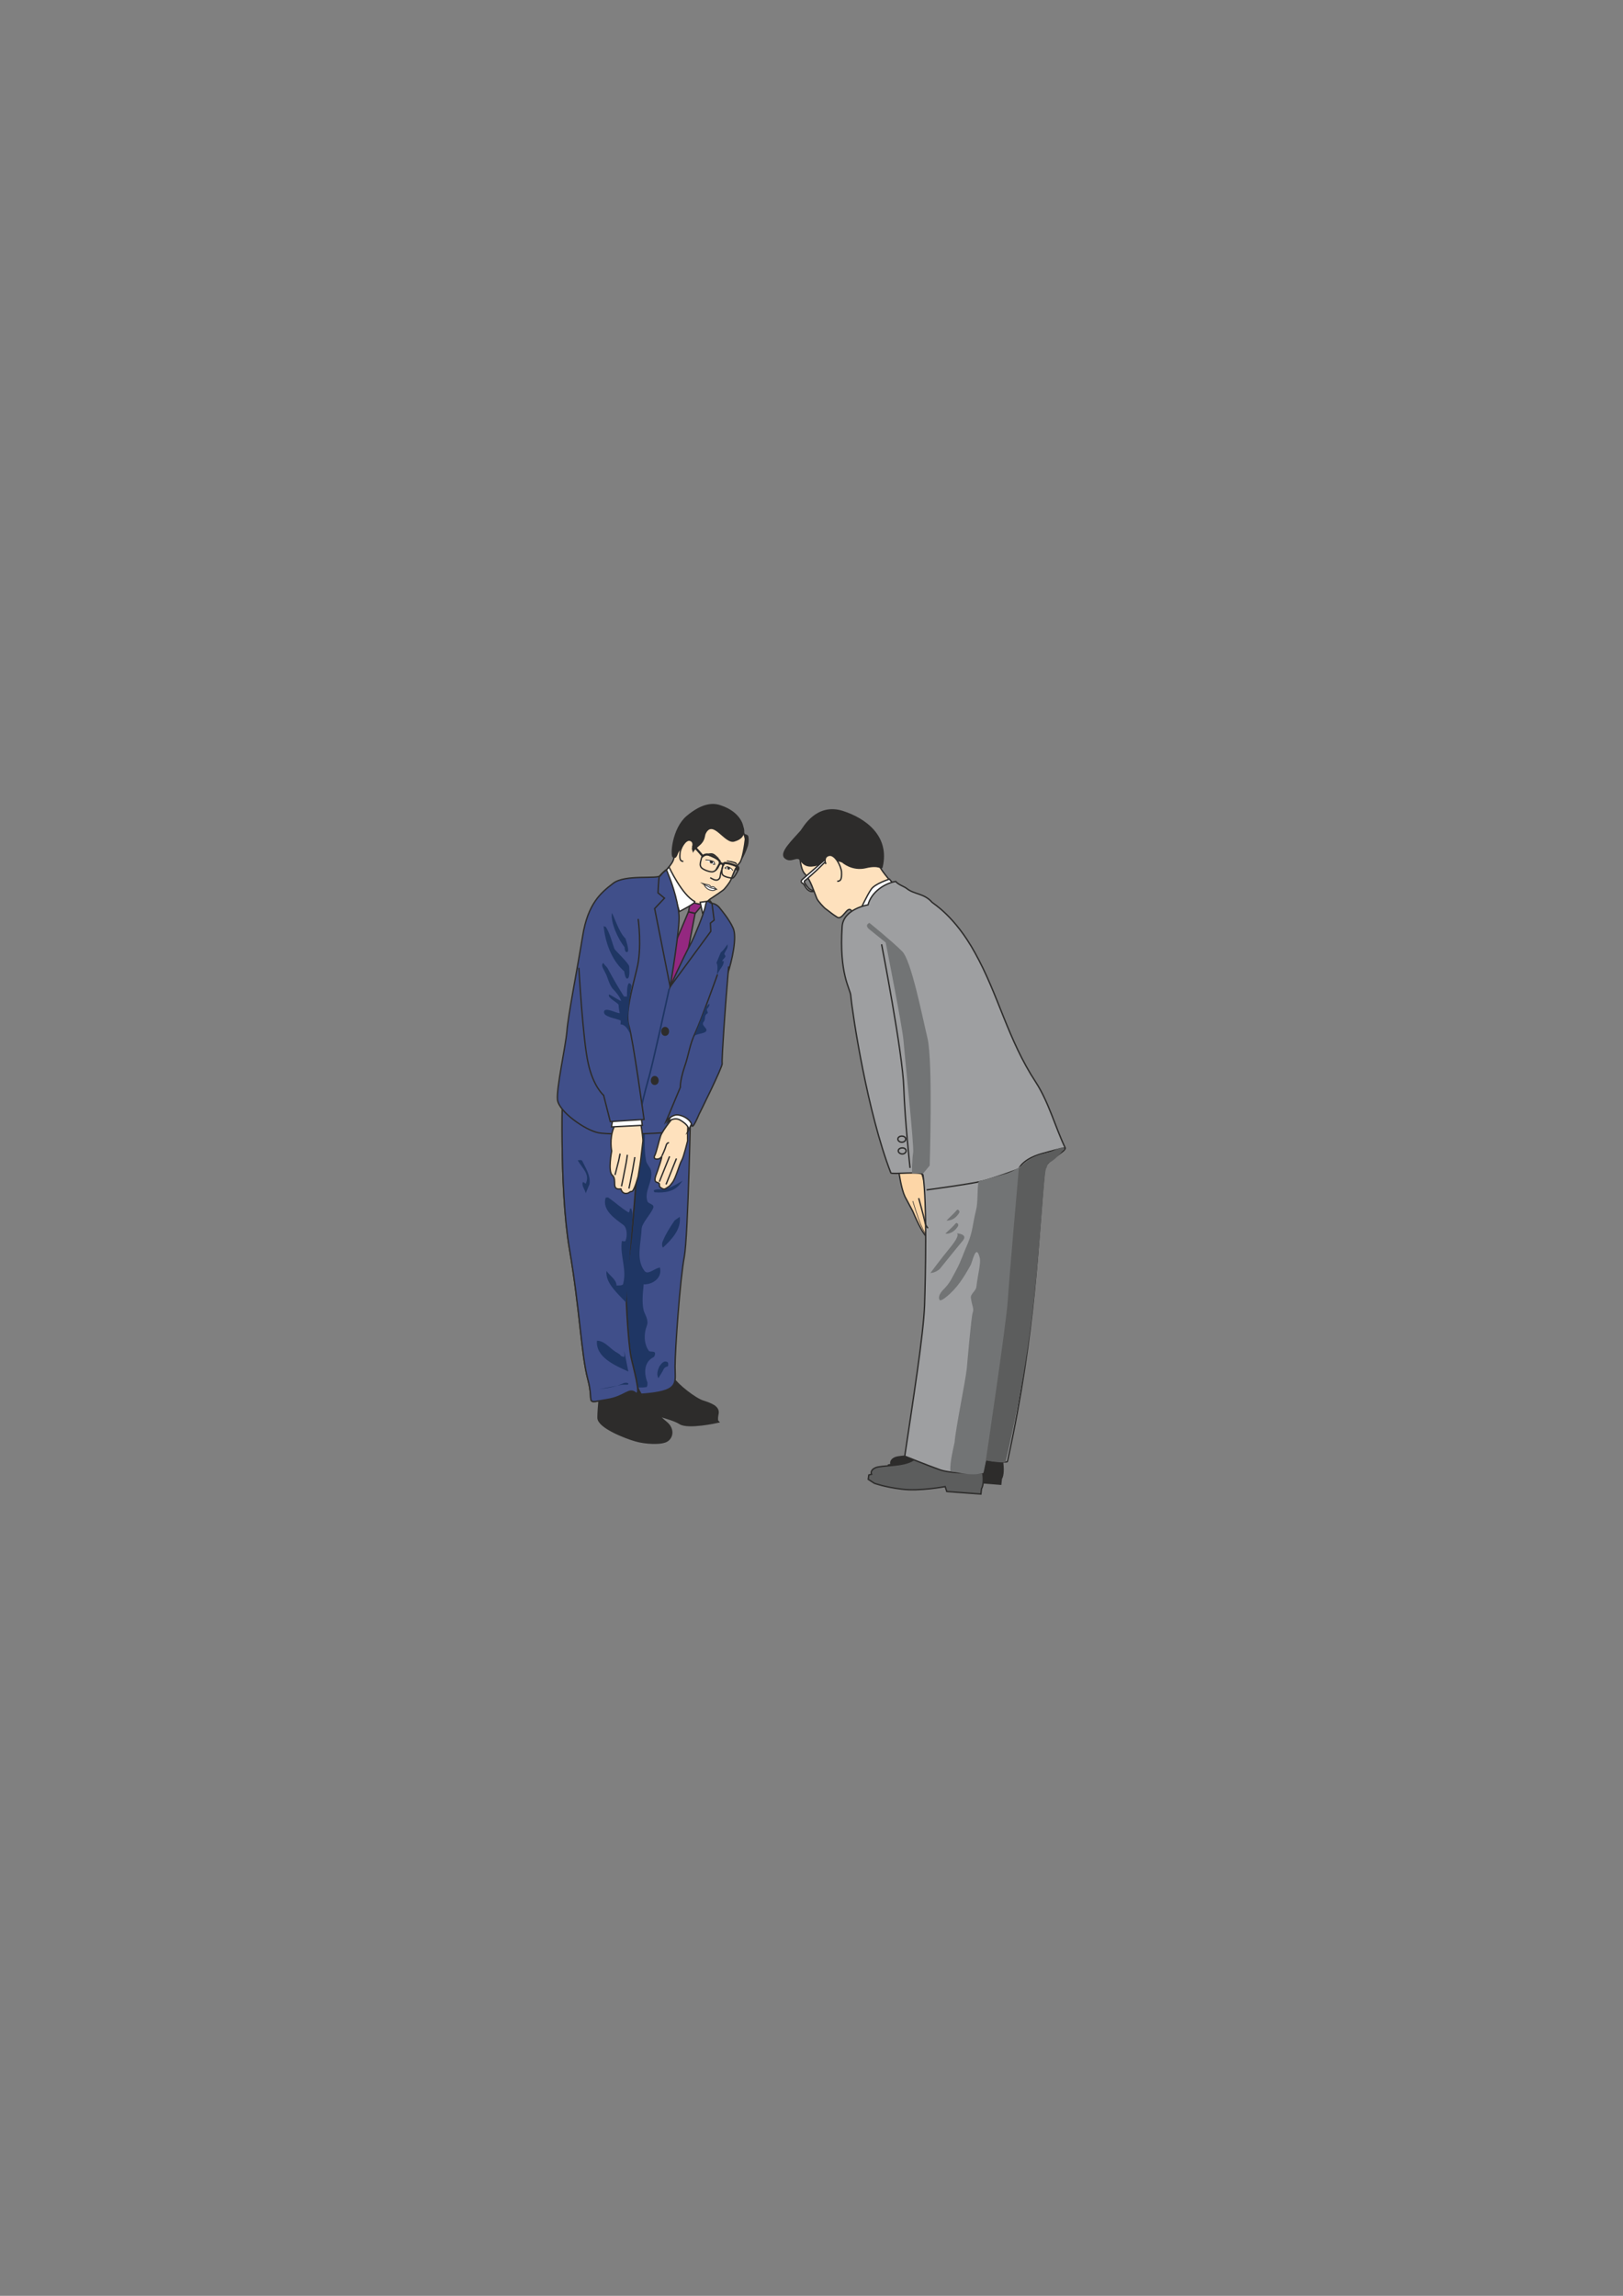 <?xml version="1.0" encoding="utf-8"?>
<!-- Created by UniConvertor 2.0rc4 (https://sk1project.net/) -->
<svg xmlns="http://www.w3.org/2000/svg" height="841.89pt" viewBox="0 0 595.276 841.89" width="595.276pt" version="1.1" xmlns:xlink="http://www.w3.org/1999/xlink" id="3cb1bea1-f611-11ea-8fca-dcc15c148e23">

<rect x="0" y="0" width="595.276" height="841.89" fill="#808080" stroke="none"/>

<g>
	<g>
		<g>
			<path style="stroke:#2d2c2b;stroke-width:0.504;stroke-miterlimit:10.433;fill:#fee1bd;" d="M 293.39,314.529 C 293.534,316.329 294.038,319.353 295.19,320.433 297.278,322.593 298.502,326.913 299.582,329.433 300.014,330.513 302.03,332.601 302.606,333.105 304.694,334.617 304.91,334.977 307.07,336.345 309.014,337.569 310.742,332.097 312.182,333.825 315.278,337.497 319.454,337.137 321.974,333.537 324.35,330.225 329.966,327.633 326.942,323.601 325.214,321.297 322.19,318.201 321.758,315.393 319.598,299.481 306.782,296.457 302.174,299.481 293.75,305.385 293.39,314.529 293.39,314.529 L 293.39,314.529 Z" />
			<path style="stroke:#2d2c2b;stroke-width:0.504;stroke-miterlimit:10.433;fill:#2d2c2b;" d="M 309.014,316.113 C 303.83,313.665 297.206,320.865 293.75,315.537 292.382,313.377 290.222,316.473 287.99,314.601 285.83,312.801 290.798,308.193 293.822,304.737 294.614,303.801 299.366,294.513 309.086,297.609 317.15,300.201 326.222,306.537 323.486,317.985 323.27,318.849 322.622,316.905 317.582,318.129 312.542,319.353 309.014,316.113 309.014,316.113 L 309.014,316.113 Z" />
			<path style="stroke:#2d2c2b;stroke-width:0.504;stroke-miterlimit:10.433;fill:#ffffff;" d="M 298.502,326.913 C 298.502,326.913 297.638,326.985 297.35,326.913 295.334,326.193 295.262,324.249 294.326,323.889 293.39,323.385 294.182,322.593 294.182,322.593 L 302.894,314.961 C 302.894,314.961 302.894,314.169 305.198,314.601 307.502,314.961 306.926,316.401 306.926,316.401 L 306.422,316.545 304.046,315.177 C 304.046,315.177 303.038,315.609 301.382,317.337 299.726,319.065 295.766,322.521 295.766,322.521 295.766,322.521 294.758,323.025 295.046,323.601 295.406,324.249 296.414,325.761 297.062,326.121 297.638,326.553 298.286,326.481 298.286,326.481 L 298.502,326.913 Z" />
			<g>
				<path style="fill:#fee1bd;" d="M 302.966,316.833 C 302.534,316.257 302.102,314.025 304.118,313.665 306.206,313.233 308.438,317.409 308.654,319.713 308.798,322.737 308.222,323.097 307.07,323.169 L 302.966,316.833 Z" />
				<path style="stroke:#2d2c2b;stroke-width:0.504;stroke-miterlimit:10.433;fill:none;" d="M 302.966,316.833 C 302.534,316.257 302.102,314.025 304.118,313.665 306.206,313.233 308.438,317.409 308.654,319.713 308.798,322.737 308.222,323.097 307.07,323.169" />
			</g>
		</g>
		<g>
			<path style="stroke:#2d2c2b;stroke-width:0.504;stroke-miterlimit:10.433;fill:#2d2c2b;" d="M 367.046,532.185 C 367.046,532.185 368.846,539.673 367.262,542.265 L 367.046,544.281 354.518,543.273 353.942,541.473 C 353.942,541.473 344.438,543.273 337.958,542.481 331.478,541.689 327.878,540.249 327.878,540.249 L 325.718,538.809 325.862,537.225 326.87,537.009 C 326.87,537.009 326.078,535.569 328.31,534.561 330.542,533.625 338.606,534.201 342.206,531.753 345.878,529.377 367.046,532.185 367.046,532.185 L 367.046,532.185 Z" />
			<path style="stroke:#2d2c2b;stroke-width:0.504;stroke-miterlimit:10.433;fill:#5c5d5d;" d="M 359.774,535.857 C 359.774,535.857 361.574,543.273 359.99,545.937 L 359.774,547.881 347.246,546.945 346.67,545.145 C 346.67,545.145 337.166,546.945 330.686,546.081 324.278,545.289 320.678,543.921 320.678,543.921 L 318.446,542.481 318.662,540.897 319.67,540.609 C 319.67,540.609 318.878,539.241 321.11,538.233 323.27,537.225 331.334,537.873 334.934,535.425 338.606,532.977 359.774,535.857 359.774,535.857 L 359.774,535.857 Z" />
			<path style="stroke:#2d2c2b;stroke-width:0.504;stroke-miterlimit:10.433;fill:#fdd6a7;" d="M 329.75,430.089 C 329.75,430.089 330.542,435.921 331.91,438.801 333.35,441.537 334.79,444.201 334.79,444.201 334.79,444.201 338.75,453.849 340.406,453.705 341.126,453.561 340.262,450.249 340.55,450.033 341.486,449.025 339.686,440.889 339.974,439.737 340.55,437.793 337.958,429.873 337.958,429.873 L 329.75,430.089 Z" />
			<path style="stroke:#2d2c2b;stroke-width:0.504;stroke-miterlimit:10.433;fill:#ffffff;" d="M 327.734,324.249 L 326.222,322.377 C 326.222,322.377 320.894,324.033 319.526,326.121 318.086,328.137 315.566,333.609 315.566,333.609 L 318.95,334.689 327.734,324.249 Z" />
			<path style="stroke:#2d2c2b;stroke-width:0.504;stroke-miterlimit:10.433;fill:#9e9fa1;" d="M 344.87,539.025 C 340.19,537.369 331.838,533.985 331.838,533.985 334.934,513.177 338.678,489.633 339.11,478.689 339.47,467.817 340.046,441.105 338.534,430.881 338.318,429.297 327.014,430.809 326.726,430.089 318.086,407.697 312.686,372.057 312.038,365.073 311.894,362.625 307.718,357.369 308.87,339.801 309.302,333.249 318.374,331.809 318.374,331.809 319.598,326.985 324.71,323.817 328.526,323.241 329.534,324.465 331.55,325.041 332.486,325.761 335.294,328.065 338.894,327.489 341.846,330.873 342.422,331.449 350.198,335.985 357.542,349.305 366.254,364.857 369.566,381.129 379.934,396.897 384.686,404.241 387.062,413.385 390.662,420.873 391.31,422.241 383.39,425.553 383.102,428.721 380.582,453.849 380.222,487.185 369.494,535.929 369.35,536.433 364.742,535.857 361.862,535.353 361.214,538.665 361.43,537.153 360.206,540.105 360.206,540.105 349.478,540.609 344.87,539.025 L 344.87,539.025 Z" />
			<path style="fill:#727475;" d="M 338.606,430.305 L 340.982,427.425 C 340.982,427.425 342.206,389.265 340.19,380.769 338.174,372.273 334.214,352.185 330.902,348.873 327.086,345.057 318.878,338.433 318.878,338.433 318.878,338.433 316.862,339.225 318.878,340.809 320.822,342.393 324.854,345.633 324.854,345.633 324.854,345.633 330.902,376.305 331.334,381.201 331.694,386.025 335.294,420.225 334.934,422.601 334.502,425.049 334.502,430.305 334.502,430.305 L 338.606,430.305 Z" />
			<g>
				<path style="stroke:#2d2c2b;stroke-width:0.504;stroke-miterlimit:10.433;fill:none;" d="M 330.974,423.177 C 331.694,423.177 332.342,422.601 332.342,422.025 332.342,421.377 331.694,420.945 330.974,420.945 330.11,420.945 329.462,421.377 329.462,422.025 329.462,422.601 330.11,423.177 330.974,423.177 L 330.974,423.177 Z" />
				<path style="stroke:#2d2c2b;stroke-width:0.504;stroke-miterlimit:10.433;fill:none;" d="M 330.758,418.857 C 331.55,418.857 332.198,418.353 332.198,417.705 332.198,417.057 331.55,416.625 330.758,416.625 329.966,416.625 329.318,417.057 329.318,417.705 329.318,418.353 329.966,418.857 330.758,418.857 L 330.758,418.857 Z" />
			</g>
			<path style="stroke:#2d2c2b;stroke-width:0.504;stroke-miterlimit:10.433;fill:none;" d="M 323.342,346.281 C 323.342,346.281 331.118,386.313 331.478,398.769 331.91,411.225 333.782,428.289 333.782,428.289" />
			<path style="stroke:#2d2c2b;stroke-width:0.504;stroke-miterlimit:10.433;fill:none;" d="M 340.406,450.321 C 340.406,450.321 339.542,449.889 339.182,447.873 338.75,445.785 336.95,439.377 336.95,439.377" />
			<path style="stroke:#2d2c2b;stroke-width:0.216;stroke-miterlimit:10.433;fill:none;" d="M 339.47,452.553 C 339.47,452.553 338.606,451.185 337.814,449.241 336.59,446.505 334.79,440.457 334.79,440.457" />
			<path style="stroke:#2d2c2b;stroke-width:0.504;stroke-miterlimit:10.433;fill:none;" d="M 339.83,436.353 C 339.83,436.353 355.526,434.265 360.35,433.113 365.174,431.889 373.67,428.649 373.67,428.649 373.67,428.649 374.894,425.049 382.166,423.033 389.438,420.945 390.662,420.945 390.662,420.945" />
			<path style="fill:#727475;" d="M 358.91,433.257 C 358.334,436.209 358.766,440.889 357.974,443.841 356.75,448.665 356.822,451.545 354.95,456.009 353.51,459.177 352.502,462.489 350.774,465.657 349.55,467.889 348.542,470.265 346.598,472.281 345.374,473.505 343.862,475.161 344.582,476.673 344.87,477.177 346.166,476.313 346.886,475.737 350.918,472.569 353.438,468.537 355.886,464.145 356.75,462.777 357.902,455.721 359.342,461.193 359.846,463.137 358.622,467.385 358.118,471.849 357.974,473.433 355.814,474.513 356.102,476.025 356.534,479.049 357.326,479.841 356.75,481.425 356.246,482.721 354.806,499.425 354.59,501.873 354.086,506.553 350.486,523.905 350.126,528.873 350.054,529.449 348.182,536.577 348.614,539.601 351.638,539.817 355.598,541.401 360.638,540.177 360.782,540.105 361.07,538.449 361.574,536.001 362.222,533.265 362.15,536.361 365.246,535.929 366.11,535.857 368.99,509.001 369.422,507.057 369.926,505.545 378.638,442.401 378.638,424.761 376.334,426.129 372.734,429.369 368.774,430.449 L 358.91,433.257 Z" />
			<path style="fill:#5c5d5d;" d="M 383.822,428.289 C 382.742,428.505 381.734,457.593 378.206,485.241 374.894,511.161 368.99,535.641 368.846,536.001 368.414,536.793 361.574,535.569 361.574,535.569 361.574,535.569 369.278,484.017 369.638,476.745 370.07,469.473 373.67,428.649 373.67,428.649 373.67,428.649 376.982,424.185 382.958,423.033 386.99,422.241 387.998,420.513 390.446,420.873 390.446,420.873 388.574,424.401 384.398,426.633 L 383.822,428.289 Z" />
			<path style="fill:#727475;" d="M 341.27,466.809 C 341.27,466.809 344.51,462.345 348.47,457.521 352.502,452.625 350.918,452.265 350.918,452.265 350.918,452.265 355.166,452.481 353.15,454.929 351.494,456.873 344.654,465.369 344.654,465.369 344.654,465.369 343.07,466.809 341.27,466.809 L 341.27,466.809 Z" />
			<path style="fill:#727475;" d="M 350.918,443.769 C 349.694,445.209 348.398,446.289 347.174,447.585 349.55,447.657 350.918,446.073 351.494,445.209 351.782,444.921 352.07,444.345 351.782,443.985 351.566,443.697 351.206,443.409 350.918,443.769 L 350.918,443.769 Z" />
			<path style="fill:#727475;" d="M 350.486,448.665 C 349.262,450.105 347.966,451.113 346.742,452.409 348.47,452.553 350.126,451.473 351.062,450.105 351.35,449.817 351.638,449.241 351.35,448.809 351.134,448.521 350.774,448.305 350.486,448.665 L 350.486,448.665 Z" />
		</g>
	</g>
	<g>
		<g>
			<g>
				<path style="fill:#2d2c2b;" d="M 244.646,500.505 C 244.646,500.505 244.646,502.449 246.59,505.329 248.606,508.281 254.87,513.105 257.75,514.041 260.63,514.977 263.582,515.985 263.078,518.433 262.574,520.809 263.078,521.313 263.078,521.313 263.078,521.313 252.422,523.689 249.47,521.817 246.59,519.873 235.502,517.425 235.502,517.425 L 236.942,502.881 244.646,500.505 Z" />
				<path style="stroke:#2d2c2b;stroke-width:1.008;stroke-miterlimit:10.433;fill:none;" d="M 244.646,500.505 C 244.646,500.505 244.646,502.449 246.59,505.329 248.606,508.281 254.87,513.105 257.75,514.041 260.63,514.977 263.582,515.985 263.078,518.433 262.574,520.809 263.078,521.313 263.078,521.313 263.078,521.313 252.422,523.689 249.47,521.817 246.59,519.873 235.502,517.425 235.502,517.425 L 236.942,502.881" />
			</g>
			<g>
				<path style="fill:#404f8a;" d="M 253.358,403.809 C 253.358,403.809 252.422,453.201 250.982,460.905 249.47,468.609 247.598,494.817 247.598,501.153 247.598,507.417 249.47,510.297 234.998,511.305 220.454,512.241 229.166,448.305 229.166,448.305 L 227.222,406.257 253.358,403.809 Z" />
				<path style="stroke:#2d2c2b;stroke-width:0.504;stroke-miterlimit:10.433;fill:none;" d="M 253.358,403.809 C 253.358,403.809 252.422,453.201 250.982,460.905 249.47,468.609 247.598,494.817 247.598,501.153 247.598,507.417 249.47,510.297 234.998,511.305 220.454,512.241 229.166,448.305 229.166,448.305 L 227.222,406.257" />
			</g>
			<g>
				<path style="fill:#1f3664;" d="M 236.366,411.873 C 236.366,416.409 235.862,421.233 236.726,425.769 237.014,427.137 238.31,428.217 238.526,429.297 239.39,433.041 235.862,436.857 237.23,440.601 237.518,441.681 239.678,441.681 239.39,442.761 238.526,445.209 235.07,448.377 235.07,450.825 234.854,455.937 232.91,461.841 236.15,466.161 237.518,468.033 239.894,465.585 241.838,465.081 242.63,468.537 239.102,470.985 235.862,470.697 235.574,473.937 235.07,477.465 235.862,480.705 236.366,482.289 237.734,484.161 237.014,486.033 235.862,488.985 235.862,492.801 237.734,495.465 238.022,496.041 239.102,495.753 239.894,496.041 240.182,496.257 239.894,497.121 239.678,497.409 235.862,499.281 235.862,503.529 237.23,507.057 237.23,507.633 237.23,508.137 237.014,508.425 235.358,508.641 233.702,508.641 232.406,508.137 231.614,507.633 230.462,506.769 229.742,505.689 226.142,498.705 226.79,491.145 226.142,483.657 L 236.366,411.873 Z" />
				<path style="stroke:#1f3664;stroke-width:0.504;stroke-miterlimit:10.433;fill:none;" d="M 236.366,411.873 C 236.366,416.409 235.862,421.233 236.726,425.769 237.014,427.137 238.31,428.217 238.526,429.297 239.39,433.041 235.862,436.857 237.23,440.601 237.518,441.681 239.678,441.681 239.39,442.761 238.526,445.209 235.07,448.377 235.07,450.825 234.854,455.937 232.91,461.841 236.15,466.161 237.518,468.033 239.894,465.585 241.838,465.081 242.63,468.537 239.102,470.985 235.862,470.697 235.574,473.937 235.07,477.465 235.862,480.705 236.366,482.289 237.734,484.161 237.014,486.033 235.862,488.985 235.862,492.801 237.734,495.465 238.022,496.041 239.102,495.753 239.894,496.041 240.182,496.257 239.894,497.121 239.678,497.409 235.862,499.281 235.862,503.529 237.23,507.057 237.23,507.633 237.23,508.137 237.014,508.425 235.358,508.641 233.702,508.641 232.406,508.137 231.614,507.633 230.462,506.769 229.742,505.689 226.142,498.705 226.79,491.145 226.142,483.657" />
			</g>
			<g>
				<path style="fill:#2d2c2b;" d="M 220.454,508.785 C 220.454,508.785 219.59,516.489 219.59,519.873 219.59,523.257 229.742,527.145 233.126,528.081 236.438,529.089 242.774,529.521 244.718,528.081 246.662,526.641 246.662,523.761 244.286,521.817 241.838,519.873 232.118,510.657 233.126,505.401 L 220.454,508.785 Z" />
				<path style="stroke:#2d2c2b;stroke-width:1.008;stroke-miterlimit:10.433;fill:none;" d="M 220.454,508.785 C 220.454,508.785 219.59,516.489 219.59,519.873 219.59,523.257 229.742,527.145 233.126,528.081 236.438,529.089 242.774,529.521 244.718,528.081 246.662,526.641 246.662,523.761 244.286,521.817 241.838,519.873 232.118,510.657 233.126,505.401" />
			</g>
			<g>
				<path style="fill:#2d2c2b;" d="M 206.414,396.537 C 206.414,396.537 204.974,435.129 208.862,457.953 212.75,480.705 213.182,496.689 215.63,505.905 218.078,515.049 213.974,514.617 222.902,513.177 229.31,512.097 230.606,508.785 233.054,510.729 235.502,512.673 232.046,500.793 231.398,497.409 230.39,492.585 229.166,471.993 229.67,468.105 230.174,464.217 230.606,462.273 231.614,453.129 232.622,443.841 235.502,403.809 235.502,403.809 L 206.414,396.537 Z" />
				<path style="stroke:#2d2c2b;stroke-width:0.504;stroke-miterlimit:10.433;fill:none;" d="M 206.414,396.537 C 206.414,396.537 204.974,435.129 208.862,457.953 212.75,480.705 213.182,496.689 215.63,505.905 218.078,515.049 213.974,514.617 222.902,513.177 229.31,512.097 230.606,508.785 233.054,510.729 235.502,512.673 232.046,500.793 231.398,497.409 230.39,492.585 229.166,471.993 229.67,468.105 230.174,464.217 230.606,462.273 231.614,453.129 232.622,443.841 235.502,403.809 235.502,403.809" />
			</g>
			<g>
				<path style="fill:#404f8a;" d="M 206.414,396.537 C 206.414,396.537 204.974,435.129 208.862,457.953 212.75,480.705 213.182,496.689 215.63,505.905 218.078,515.049 213.974,514.617 222.902,513.177 229.31,512.097 230.606,508.785 233.054,510.729 235.502,512.673 232.046,500.793 231.398,497.409 230.39,492.585 229.166,471.993 229.67,468.105 230.174,464.217 230.606,462.273 231.614,453.129 232.622,443.841 235.502,403.809 235.502,403.809 L 206.414,396.537 Z" />
				<path style="stroke:#2d2c2b;stroke-width:0.504;stroke-miterlimit:10.433;fill:none;" d="M 206.414,396.537 C 206.414,396.537 204.974,435.129 208.862,457.953 212.75,480.705 213.182,496.689 215.63,505.905 218.078,515.049 213.974,514.617 222.902,513.177 229.31,512.097 230.606,508.785 233.054,510.729 235.502,512.673 232.046,500.793 231.398,497.409 230.39,492.585 229.166,471.993 229.67,468.105 230.174,464.217 230.606,462.273 231.614,453.129 232.622,443.841 235.502,403.809 235.502,403.809" />
			</g>
			<path style="fill:#1f3664;" d="M 230.462,502.953 C 225.71,500.793 218.438,497.769 218.942,491.649 221.678,491.649 223.55,494.313 225.71,495.681 226.502,496.185 227.294,496.473 227.798,497.265 228.086,497.265 228.662,497.769 228.95,497.481 229.166,496.977 228.95,496.185 228.95,495.393 L 230.462,502.953 Z" />
			<path style="fill:#1f3664;" d="M 232.046,445.929 C 232.046,444.849 231.83,444.057 231.542,443.193 231.542,443.193 231.254,443.193 231.038,443.193 231.038,443.769 230.75,444.849 230.462,444.561 227.798,442.977 225.926,441.105 223.19,439.233 222.974,438.945 222.11,439.233 222.11,439.233 220.814,443.769 225.35,446.721 228.59,449.169 229.958,450.177 230.246,453.129 229.382,455.073 229.382,455.361 228.086,455.073 228.086,455.073 227.294,460.401 229.958,465.297 228.59,470.625 228.59,471.777 226.142,471.201 226.142,471.489 226.142,469.257 223.766,467.961 222.47,466.089 221.822,470.409 226.934,474.729 229.67,477.681 L 232.046,445.929 Z" />
			<path style="fill:#1f3664;" d="M 219.662,509.433 C 222.686,509.073 225.926,508.569 228.59,507.273 229.094,506.985 229.958,506.985 230.462,507.273 230.462,507.273 230.462,507.777 230.246,507.777 229.67,507.777 228.878,507.777 228.302,507.777 L 219.662,509.433 Z" />
			<path style="fill:#1f3664;" d="M 241.478,505.401 C 240.686,503.961 241.262,502.377 241.838,501.081 242.63,499.929 243.638,498.633 245.006,499.641 245.006,499.641 245.294,501.081 244.79,501.081 243.926,501.297 243.422,501.801 243.134,502.665 L 241.478,505.401 Z" />
			<path style="fill:#1f3664;" d="M 249.326,446.217 C 249.902,450.753 246.374,454.569 243.134,457.521 242.63,456.729 242.846,455.577 243.134,455.073 244.214,452.409 245.798,449.961 247.454,447.513 L 249.326,446.217 Z" />
			<path style="fill:#1f3664;" d="M 214.838,437.577 C 214.55,436.209 213.254,434.841 213.758,433.545 214.046,433.257 214.838,434.265 214.838,434.049 216.494,430.593 213.542,428.433 211.886,425.481 212.462,425.481 213.254,425.193 213.542,425.697 214.838,428.433 216.71,431.097 216.206,434.265 L 214.838,437.577 Z" />
			<path style="fill:#1f3664;" d="M 250.334,432.969 C 242.342,437.865 243.422,435.345 239.822,436.425 239.822,436.425 239.822,437.217 240.11,437.217 243.638,437.505 247.382,437.001 249.542,434.049 L 250.334,432.969 Z" />
		</g>
		<g>
			<path style="fill:#2d2c2b;" d="M 274.166,310.641 C 273.878,311.577 272.726,314.385 272.078,315.105 271.79,315.393 271.79,307.185 272.438,305.817 272.51,305.601 274.022,305.961 274.382,306.465 274.814,307.545 274.526,309.849 274.166,310.641 L 274.166,310.641 Z" />
			<path style="stroke:#2d2c2b;stroke-width:0.504;stroke-miterlimit:10.433;fill:#fee1bd;" d="M 273.374,307.761 C 273.23,309.345 272.294,315.393 271.286,316.401 269.486,318.345 269.054,320.433 268.046,322.665 267.686,323.601 265.814,325.977 265.238,326.409 260.558,329.865 259.478,329.721 258.758,332.025 252.998,335.841 243.782,319.785 244.502,318.921 248.102,314.889 246.95,314.385 247.31,311.865 249.254,297.537 261.35,293.937 265.526,296.817 272.798,301.785 273.374,307.761 273.374,307.761 L 273.374,307.761 Z" />
			<path style="fill:#2d2c2b;" d="M 272.654,303.153 C 272.654,303.153 274.526,307.185 269.342,308.625 265.742,309.705 261.494,300.273 258.83,305.745 258.398,306.681 258.758,308.337 256.31,310.281 253.934,312.297 254.222,312.873 254.222,312.873 L 252.998,308.769 C 252.998,308.769 249.398,311.217 248.75,312.801 248.174,314.385 247.742,315.033 246.734,314.385 245.726,313.809 246.446,303.873 251.774,299.265 257.246,294.657 261.278,294.225 264.302,295.305 272.006,297.825 272.654,303.153 272.654,303.153 L 272.654,303.153 Z" />
			<path style="fill:#2d2c2b;" d="M 267.47,315.681 C 268.622,315.753 268.838,315.969 269.918,316.257 270.422,316.833 270.494,316.905 270.278,317.409 269.918,316.041 266.03,316.185 266.606,315.609 266.678,315.393 267.11,315.681 267.47,315.681 L 267.47,315.681 Z" />
			<path style="fill:#2d2c2b;" d="M 263.582,314.601 C 262.214,313.449 261.782,312.513 259.766,313.017 262.43,314.025 262.07,313.881 263.582,314.817 263.582,314.745 263.654,314.601 263.582,314.601 L 263.582,314.601 Z" />
			<path style="stroke:#2d2c2b;stroke-width:0.504;stroke-miterlimit:10.433;fill:none;" d="M 265.094,316.689 C 265.454,317.265 264.662,319.065 264.518,319.569 264.086,320.577 264.374,321.513 263.798,322.233 262.862,323.313 261.566,322.449 260.486,321.873" />
			<g>
				<path style="stroke:#2d2c2b;stroke-width:0.288;stroke-miterlimit:10.433;fill:#ffffff;" d="M 258.182,324.249 C 258.326,324.609 258.542,324.969 258.686,325.185 259.262,325.761 259.478,326.049 260.27,326.337 261.206,326.697 262.07,326.697 262.646,326.049 L 258.182,324.249 Z" />
				<path style="stroke:#2d2c2b;stroke-width:0.288;stroke-miterlimit:10.433;fill:#ffffff;" d="M 257.606,323.961 C 258.542,324.249 259.406,324.321 260.27,324.609 260.342,324.609 260.63,325.257 260.918,325.185 262.142,324.897 262.07,325.833 263.078,326.193 261.566,325.833 260.342,325.473 260.486,325.545 259.334,324.681 259.046,324.969 257.606,323.961 L 257.606,323.961 Z" />
			</g>
			<g>
				<g>
					<path style="fill:#ffffff;" d="M 258.758,315.321 C 258.758,315.321 259.982,315.321 261.494,315.825 262.07,315.969 262.142,316.977 262.142,316.977 262.142,316.977 261.638,316.905 261.422,316.905 L 258.758,315.321 Z" />
					<path style="stroke:#2d2c2b;stroke-width:0.288;stroke-miterlimit:10.433;fill:none;" d="M 258.758,315.321 C 258.758,315.321 259.982,315.321 261.494,315.825 262.07,315.969 262.142,316.977 262.142,316.977 262.142,316.977 261.638,316.905 261.422,316.905" />
				</g>
				<path style="fill:#2d2c2b;" d="M 260.846,316.617 C 261.35,316.689 261.494,316.545 261.494,316.257 261.494,315.969 261.494,315.753 260.846,315.609 260.27,315.537 260.342,315.825 260.342,316.113 260.342,316.401 260.558,316.617 260.846,316.617 L 260.846,316.617 Z" />
			</g>
			<g>
				<g>
					<path style="fill:#ffffff;" d="M 268.766,319.281 C 268.766,319.281 268.55,318.417 266.966,317.841 266.534,317.697 265.886,318.273 265.886,318.273 265.886,318.273 266.246,318.489 266.462,318.633 L 268.766,319.281 Z" />
					<path style="stroke:#2d2c2b;stroke-width:0.288;stroke-miterlimit:10.433;fill:none;" d="M 268.766,319.281 C 268.766,319.281 268.55,318.417 266.966,317.841 266.534,317.697 265.886,318.273 265.886,318.273 265.886,318.273 266.246,318.489 266.462,318.633" />
				</g>
				<path style="fill:#2d2c2b;" d="M 267.254,318.921 C 267.614,318.921 267.758,318.705 267.758,318.417 267.758,318.129 267.542,318.057 267.254,317.913 266.75,317.697 266.75,318.129 266.75,318.417 266.75,318.705 266.966,318.921 267.254,318.921 L 267.254,318.921 Z" />
			</g>
			<g>
				<path style="stroke:#2d2c2b;stroke-width:0.504;stroke-miterlimit:10.433;fill:none;" d="M 265.094,320.865 C 265.67,321.585 268.334,322.089 268.694,322.017 269.342,321.801 270.422,319.857 270.854,318.777 271.214,317.625 266.966,316.257 265.742,316.545 265.166,316.689 264.23,319.713 265.094,320.865 L 265.094,320.865 Z" />
				<path style="stroke:#2d2c2b;stroke-width:0.504;stroke-miterlimit:10.433;fill:none;" d="M 259.118,313.377 C 257.318,313.521 257.462,314.241 257.102,315.393 256.742,316.761 256.742,317.337 257.102,317.985 257.534,318.705 259.766,319.713 261.206,319.713 262.79,319.569 263.798,317.625 263.942,316.401 264.302,314.889 260.126,313.377 259.118,313.377 L 259.118,313.377 Z" />
				<path style="stroke:#2d2c2b;stroke-width:0.792;stroke-miterlimit:10.433;fill:none;" d="M 252.782,309.849 C 252.782,309.849 253.214,309.201 254.438,310.281 255.59,311.361 257.75,313.953 257.75,313.953 257.75,313.953 258.83,313.017 259.982,313.449 261.062,313.809 263.294,314.817 263.798,315.609 264.302,316.257 264.014,316.761 264.014,316.761 264.014,316.761 264.518,316.257 265.31,317.121 265.382,317.121 265.238,316.329 266.246,316.473 267.254,316.545 270.782,317.553 270.782,318.201 270.782,318.777 270.566,318.993 270.566,318.993 L 269.846,318.489" />
			</g>
			<g>
				<path style="fill:#fee1bd;" d="M 253.934,310.713 C 254.294,310.209 254.582,308.481 252.998,308.121 251.342,307.761 249.47,311.145 249.398,313.017 249.182,315.465 249.686,315.753 250.622,315.897 L 253.934,310.713 Z" />
				<path style="stroke:#2d2c2b;stroke-width:0.504;stroke-miterlimit:10.433;fill:none;" d="M 253.934,310.713 C 254.294,310.209 254.582,308.481 252.998,308.121 251.342,307.761 249.47,311.145 249.398,313.017 249.182,315.465 249.686,315.753 250.622,315.897" />
			</g>
		</g>
		<g>
			<path style="stroke:#2d2c2b;stroke-width:0.504;stroke-miterlimit:10.433;fill:#942880;" d="M 253.07,330.873 L 257.678,331.737 255.014,334.905 252.566,334.401 253.07,330.873 Z" />
			<path style="stroke:#2d2c2b;stroke-width:0.504;stroke-miterlimit:10.433;fill:#942880;" d="M 252.494,334.401 L 239.102,366.153 241.766,374.217 249.038,365.937 254.942,334.977 252.494,334.401 Z" />
			<path style="stroke:#2d2c2b;stroke-width:0.504;stroke-miterlimit:10.433;fill:#ffffff;" d="M 244.43,319.065 L 245.366,317.913 C 245.366,317.913 250.19,328.281 254.798,330.585 255.59,331.017 249.182,334.257 249.182,334.257 L 244.43,319.065 Z" />
			<path style="stroke:#2d2c2b;stroke-width:0.504;stroke-miterlimit:10.433;fill:#ffffff;" d="M 256.814,330.873 L 257.678,334.833 261.638,332.025 260.486,330.369 256.814,330.873 Z" />
			<path style="stroke:#2d2c2b;stroke-width:0.504;stroke-miterlimit:10.433;fill:#404f8a;" d="M 244.43,318.921 C 244.43,318.921 243.278,319.569 242.27,321.081 241.334,322.521 229.166,320.505 224.846,323.961 220.454,327.345 215.63,331.233 213.686,343.329 211.742,355.425 208.358,372.345 207.926,378.177 207.422,384.009 204.038,398.913 204.47,403.305 204.974,407.625 214.622,414.465 219.518,415.401 224.342,416.337 251.486,415.905 252.926,413.457 254.438,411.081 262.574,393.153 263.582,390.273 264.59,387.393 265.526,361.185 266.966,356.865 268.406,352.473 270.422,343.761 268.91,340.377 267.47,337.065 264.086,333.105 264.086,333.105 264.086,333.105 263.006,331.449 261.062,331.233 260.054,331.017 259.262,329.217 258.758,332.025 258.182,335.265 254.438,343.977 253.646,345.489 250.118,352.041 245.798,361.833 245.798,361.833 245.798,361.833 249.47,340.089 249.038,335.553 248.534,329.289 245.654,322.017 245.654,322.017 L 244.43,318.921 Z" />
			<path style="stroke:#2d2c2b;stroke-width:0.504;stroke-miterlimit:10.433;fill:none;" d="M 244.502,318.921 C 244.502,318.921 242.846,320.073 241.838,321.369 241.55,321.801 241.334,327.417 241.334,327.417 L 243.71,329.361 240.11,333.177 245.798,361.833" />
			<path style="stroke:#2d2c2b;stroke-width:0.504;stroke-miterlimit:10.433;fill:none;" d="M 245.798,361.833 L 260.702,341.529 260.558,338.505 261.926,337.425 261.134,331.233" />
			<path style="fill:#1f3664;" d="M 264.374,349.233 C 265.454,348.441 266.03,347.361 266.822,346.281 267.11,347.649 266.246,348.441 265.742,349.521 265.454,350.097 266.246,350.313 266.03,350.889 265.742,351.393 265.238,351.681 264.95,352.257 264.662,352.761 265.454,352.257 265.454,352.473 265.454,354.633 263.294,355.713 263.078,357.873 262.79,356.217 263.582,354.633 262.79,353.049 L 264.374,349.233 Z" />
			<path style="stroke:#1f3664;stroke-width:0.576;stroke-miterlimit:10.433;fill:none;" d="M 245.438,362.625 C 245.438,362.625 239.174,391.497 237.734,396.033 236.438,400.569 235.358,405.393 235.358,405.393" />
			<path style="stroke:#2d2c2b;stroke-width:0.504;stroke-miterlimit:10.433;fill:#2d2c2b;" d="M 243.926,379.617 C 244.646,379.617 245.15,379.041 245.15,378.177 245.15,377.457 244.646,376.809 243.926,376.809 243.278,376.809 242.774,377.457 242.774,378.177 242.774,379.041 243.278,379.617 243.926,379.617 L 243.926,379.617 Z" />
			<path style="stroke:#2d2c2b;stroke-width:0.504;stroke-miterlimit:10.433;fill:#2d2c2b;" d="M 240.11,397.617 C 240.83,397.617 241.334,397.041 241.334,396.249 241.334,395.457 240.83,394.809 240.11,394.809 239.462,394.809 238.958,395.457 238.958,396.249 238.958,397.041 239.462,397.617 240.11,397.617 L 240.11,397.617 Z" />
		</g>
		<g>
			<g>
				<g>
					<path style="fill:#fee1bd;" d="M 234.062,406.185 C 234.062,406.185 236.006,417.129 235.79,418.569 235.574,420.081 234.998,425.769 234.782,426.993 234.566,428.217 234.062,431.385 234.062,431.385 234.062,431.385 232.622,436.929 231.686,436.929 230.678,436.929 230.966,437.649 229.526,437.649 228.086,437.649 227.726,435.993 227.726,435.993 223.838,436.497 226.574,432.681 224.558,430.953 222.902,429.585 224.342,422.097 224.342,422.097 224.342,422.097 223.406,417.633 225.134,413.457 226.862,409.425 225.638,407.193 225.638,407.193 L 234.062,406.185 Z" />
					<path style="stroke:#2d2c2b;stroke-width:0.504;stroke-miterlimit:10.433;fill:none;" d="M 234.062,406.185 C 234.062,406.185 236.006,417.129 235.79,418.569 235.574,420.081 234.998,425.769 234.782,426.993 234.566,428.217 234.062,431.385 234.062,431.385 234.062,431.385 232.622,436.929 231.686,436.929 230.678,436.929 230.966,437.649 229.526,437.649 228.086,437.649 227.726,435.993 227.726,435.993 223.838,436.497 226.574,432.681 224.558,430.953 222.902,429.585 224.342,422.097 224.342,422.097 224.342,422.097 223.406,417.633 225.134,413.457 226.862,409.425 225.638,407.193 225.638,407.193" />
				</g>
				<g>
					<path style="fill:#2d2c2b;" d="M 227.942,435.057 C 227.942,435.057 229.094,429.585 229.454,427.497 229.742,426.273 230.102,423.465 230.102,423.465 L 227.942,435.057 Z" />
					<path style="stroke:#2d2c2b;stroke-width:0.504;stroke-miterlimit:10.433;fill:none;" d="M 227.942,435.057 C 227.942,435.057 229.094,429.585 229.454,427.497 229.742,426.273 230.102,423.465 230.102,423.465" />
				</g>
				<g>
					<path style="fill:#2d2c2b;" d="M 230.678,435.849 C 230.678,435.849 231.614,431.385 232.046,429.009 232.478,426.633 232.838,424.329 232.838,424.329 L 230.678,435.849 Z" />
					<path style="stroke:#2d2c2b;stroke-width:0.504;stroke-miterlimit:10.433;fill:none;" d="M 230.678,435.849 C 230.678,435.849 231.614,431.385 232.046,429.009 232.478,426.633 232.838,424.329 232.838,424.329" />
				</g>
				<g>
					<path style="fill:#2d2c2b;" d="M 227.438,423.033 L 226.934,425.553 225.566,430.881 227.438,423.033 Z" />
					<path style="stroke:#2d2c2b;stroke-width:0.504;stroke-miterlimit:10.433;fill:none;" d="M 227.438,423.033 L 226.934,425.553 225.566,430.881" />
				</g>
			</g>
			<g>
				<path style="fill:#ffffff;" d="M 225.062,408.633 L 224.27,413.241 235.574,412.665 235.07,408.993 225.062,408.633 Z" />
				<path style="stroke:#2d2c2b;stroke-width:0.504;stroke-miterlimit:10.433;fill:none;" d="M 225.062,408.633 L 224.27,413.241 235.574,412.665 235.07,408.993" />
			</g>
			<g>
				<g>
					<path style="fill:#404f8a;" d="M 234.062,336.993 C 234.062,336.993 235.574,347.649 233.558,355.425 231.686,363.201 229.238,371.913 230.678,376.233 232.118,380.625 236.222,410.505 236.222,410.505 L 223.838,411.297 221.39,401.649 C 221.39,401.649 217.574,398.481 215.702,389.769 213.758,381.057 212.318,354.921 212.318,354.921 L 234.062,336.993 Z" />
					<path style="stroke:#2d2c2b;stroke-width:0.504;stroke-miterlimit:10.433;fill:none;" d="M 234.062,336.993 C 234.062,336.993 235.574,347.649 233.558,355.425 231.686,363.201 229.238,371.913 230.678,376.233 232.118,380.625 236.222,410.505 236.222,410.505 L 223.838,411.297 221.39,401.649 C 221.39,401.649 217.574,398.481 215.702,389.769 213.758,381.057 212.318,354.921 212.318,354.921" />
				</g>
				<path style="fill:#1f3664;" d="M 229.382,344.121 C 227.006,342.033 224.846,334.977 224.414,334.833 223.91,338.361 226.718,344.409 229.094,347.361 229.094,347.361 229.094,349.521 230.102,349.089 231.038,348.729 229.382,344.121 229.382,344.121 L 229.382,344.121 Z" />
				<path style="fill:#1f3664;" d="M 230.75,354.345 C 230.462,353.049 225.998,348.945 225.35,347.937 224.342,345.201 223.838,342.537 222.182,339.873 221.894,339.873 221.39,339.585 221.39,339.585 221.894,344.697 223.838,351.681 228.95,356.217 228.95,356.217 229.31,359.313 230.246,358.809 231.182,358.305 230.75,354.345 230.75,354.345 L 230.75,354.345 Z" />
				<path style="fill:#1f3664;" d="M 231.542,362.121 C 231.902,361.113 230.75,360.033 230.462,360.825 229.958,361.833 229.958,363.777 229.958,365.433 229.742,365.433 229.166,365.433 228.878,365.433 226.79,362.193 224.702,358.521 222.974,355.281 222.542,354.417 221.75,354.057 221.318,353.121 220.094,353.841 221.606,355.713 221.894,356.505 222.974,358.377 223.19,360.537 224.63,362.481 225.926,363.777 227.294,365.433 227.798,366.945 228.086,367.593 223.55,364.497 223.406,364.713 222.542,365.793 226.862,367.881 226.862,368.457 226.934,369.537 227.078,370.545 227.294,371.553 226.142,371.553 222.182,369.393 221.606,370.761 220.814,372.921 226.142,373.425 227.582,374.217 227.798,374.217 227.582,375.081 227.582,375.657 229.454,375.657 230.462,377.817 231.254,379.329 L 230.246,373.641 C 230.246,373.641 230.678,368.889 230.75,367.593 230.894,366.153 231.542,362.121 231.542,362.121 L 231.542,362.121 Z" />
			</g>
		</g>
		<g>
			<g>
				<g>
					<path style="fill:#fee1bd;" d="M 248.03,408.345 C 248.03,408.345 242.99,414.393 242.27,416.625 241.55,418.785 240.83,422.385 240.11,423.825 239.318,425.265 241.766,425.481 242.558,424.257 243.278,423.105 241.334,429.081 240.542,431.097 239.894,433.041 240.326,433.473 241.334,433.689 242.27,433.977 241.478,434.913 242.198,435.417 243.422,436.281 243.71,436.137 244.43,435.705 245.942,434.697 245.438,435.129 246.59,433.689 247.814,432.249 249.254,426.705 250.046,425.481 250.766,424.257 252.206,418.353 252.206,418.353 252.206,418.353 251.99,410.073 253.214,408.345 L 248.03,408.345 Z" />
					<path style="stroke:#2d2c2b;stroke-width:0.504;stroke-miterlimit:10.433;fill:none;" d="M 248.03,408.345 C 248.03,408.345 242.99,414.393 242.27,416.625 241.55,418.785 240.83,422.385 240.11,423.825 239.318,425.265 241.766,425.481 242.558,424.257 243.278,423.105 241.334,429.081 240.542,431.097 239.894,433.041 240.326,433.473 241.334,433.689 242.27,433.977 241.478,434.913 242.198,435.417 243.422,436.281 243.71,436.137 244.43,435.705 245.942,434.697 245.438,435.129 246.59,433.689 247.814,432.249 249.254,426.705 250.046,425.481 250.766,424.257 252.206,418.353 252.206,418.353 252.206,418.353 251.99,410.073 253.214,408.345" />
				</g>
				<g>
					<path style="fill:#fee1bd;" d="M 242.774,423.897 C 242.774,423.897 243.998,421.305 244.286,420.153 244.574,418.929 245.366,419.073 245.366,419.073 L 242.774,423.897 Z" />
					<path style="stroke:#2d2c2b;stroke-width:0.504;stroke-miterlimit:10.433;fill:none;" d="M 242.774,423.897 C 242.774,423.897 243.998,421.305 244.286,420.153 244.574,418.929 245.366,419.073 245.366,419.073" />
				</g>
				<g>
					<path style="fill:#2d2c2b;" d="M 241.838,433.329 L 245.582,424.041 241.838,433.329 Z" />
					<path style="stroke:#2d2c2b;stroke-width:0.504;stroke-miterlimit:10.433;fill:none;" d="M 241.838,433.329 L 245.582,424.041" />
				</g>
				<g>
					<path style="fill:#2d2c2b;" d="M 244.286,434.337 L 248.102,424.833 244.286,434.337 Z" />
					<path style="stroke:#2d2c2b;stroke-width:0.504;stroke-miterlimit:10.433;fill:none;" d="M 244.286,434.337 L 248.102,424.833" />
				</g>
			</g>
			<g>
				<path style="fill:#ffffff;" d="M 247.382,406.977 L 245.006,411.297 C 245.006,411.297 247.382,409.425 249.542,410.793 254.006,413.457 252.206,415.113 252.206,415.113 L 254.654,410.001 247.382,406.977 Z" />
				<path style="stroke:#2d2c2b;stroke-width:0.504;stroke-miterlimit:10.433;fill:none;" d="M 247.382,406.977 L 245.006,411.297 C 245.006,411.297 247.382,409.425 249.542,410.793 254.006,413.457 252.206,415.113 252.206,415.113 L 254.654,410.001" />
			</g>
			<g>
				<g>
					<path style="fill:#404f8a;" d="M 267.254,354.417 C 267.254,354.417 266.75,360.753 266.534,363.201 266.318,365.577 264.59,388.833 264.878,389.985 265.094,391.209 256.382,408.633 256.382,408.633 256.382,408.633 253.934,414.609 253.718,412.593 253.43,410.721 250.766,409.065 248.606,408.849 246.446,408.633 244.358,411.081 244.358,411.081 L 249.542,398.697 C 249.542,398.697 249.326,396.609 250.982,391.497 252.782,386.385 252.782,383.505 254.942,378.897 257.102,374.289 263.15,357.369 263.15,357.369 L 267.254,354.417 Z" />
					<path style="stroke:#2d2c2b;stroke-width:0.504;stroke-miterlimit:10.433;fill:none;" d="M 267.254,354.417 C 267.254,354.417 266.75,360.753 266.534,363.201 266.318,365.577 264.59,388.833 264.878,389.985 265.094,391.209 256.382,408.633 256.382,408.633 256.382,408.633 253.934,414.609 253.718,412.593 253.43,410.721 250.766,409.065 248.606,408.849 246.446,408.633 244.358,411.081 244.358,411.081 L 249.542,398.697 C 249.542,398.697 249.326,396.609 250.982,391.497 252.782,386.385 252.782,383.505 254.942,378.897 257.102,374.289 263.15,357.369 263.15,357.369" />
				</g>
				<path style="fill:#1f3664;" d="M 258.758,369.393 C 259.334,369.105 259.55,368.385 260.126,368.097 260.342,368.889 259.838,369.393 259.334,369.969 259.046,370.545 259.838,371.265 259.55,371.553 257.966,372.417 259.046,373.713 257.966,374.865 257.174,376.161 259.55,376.953 259.046,378.033 258.47,379.401 253.79,378.825 254.294,380.985 L 258.758,369.393 Z" />
			</g>
		</g>
	</g>
</g>
</svg>